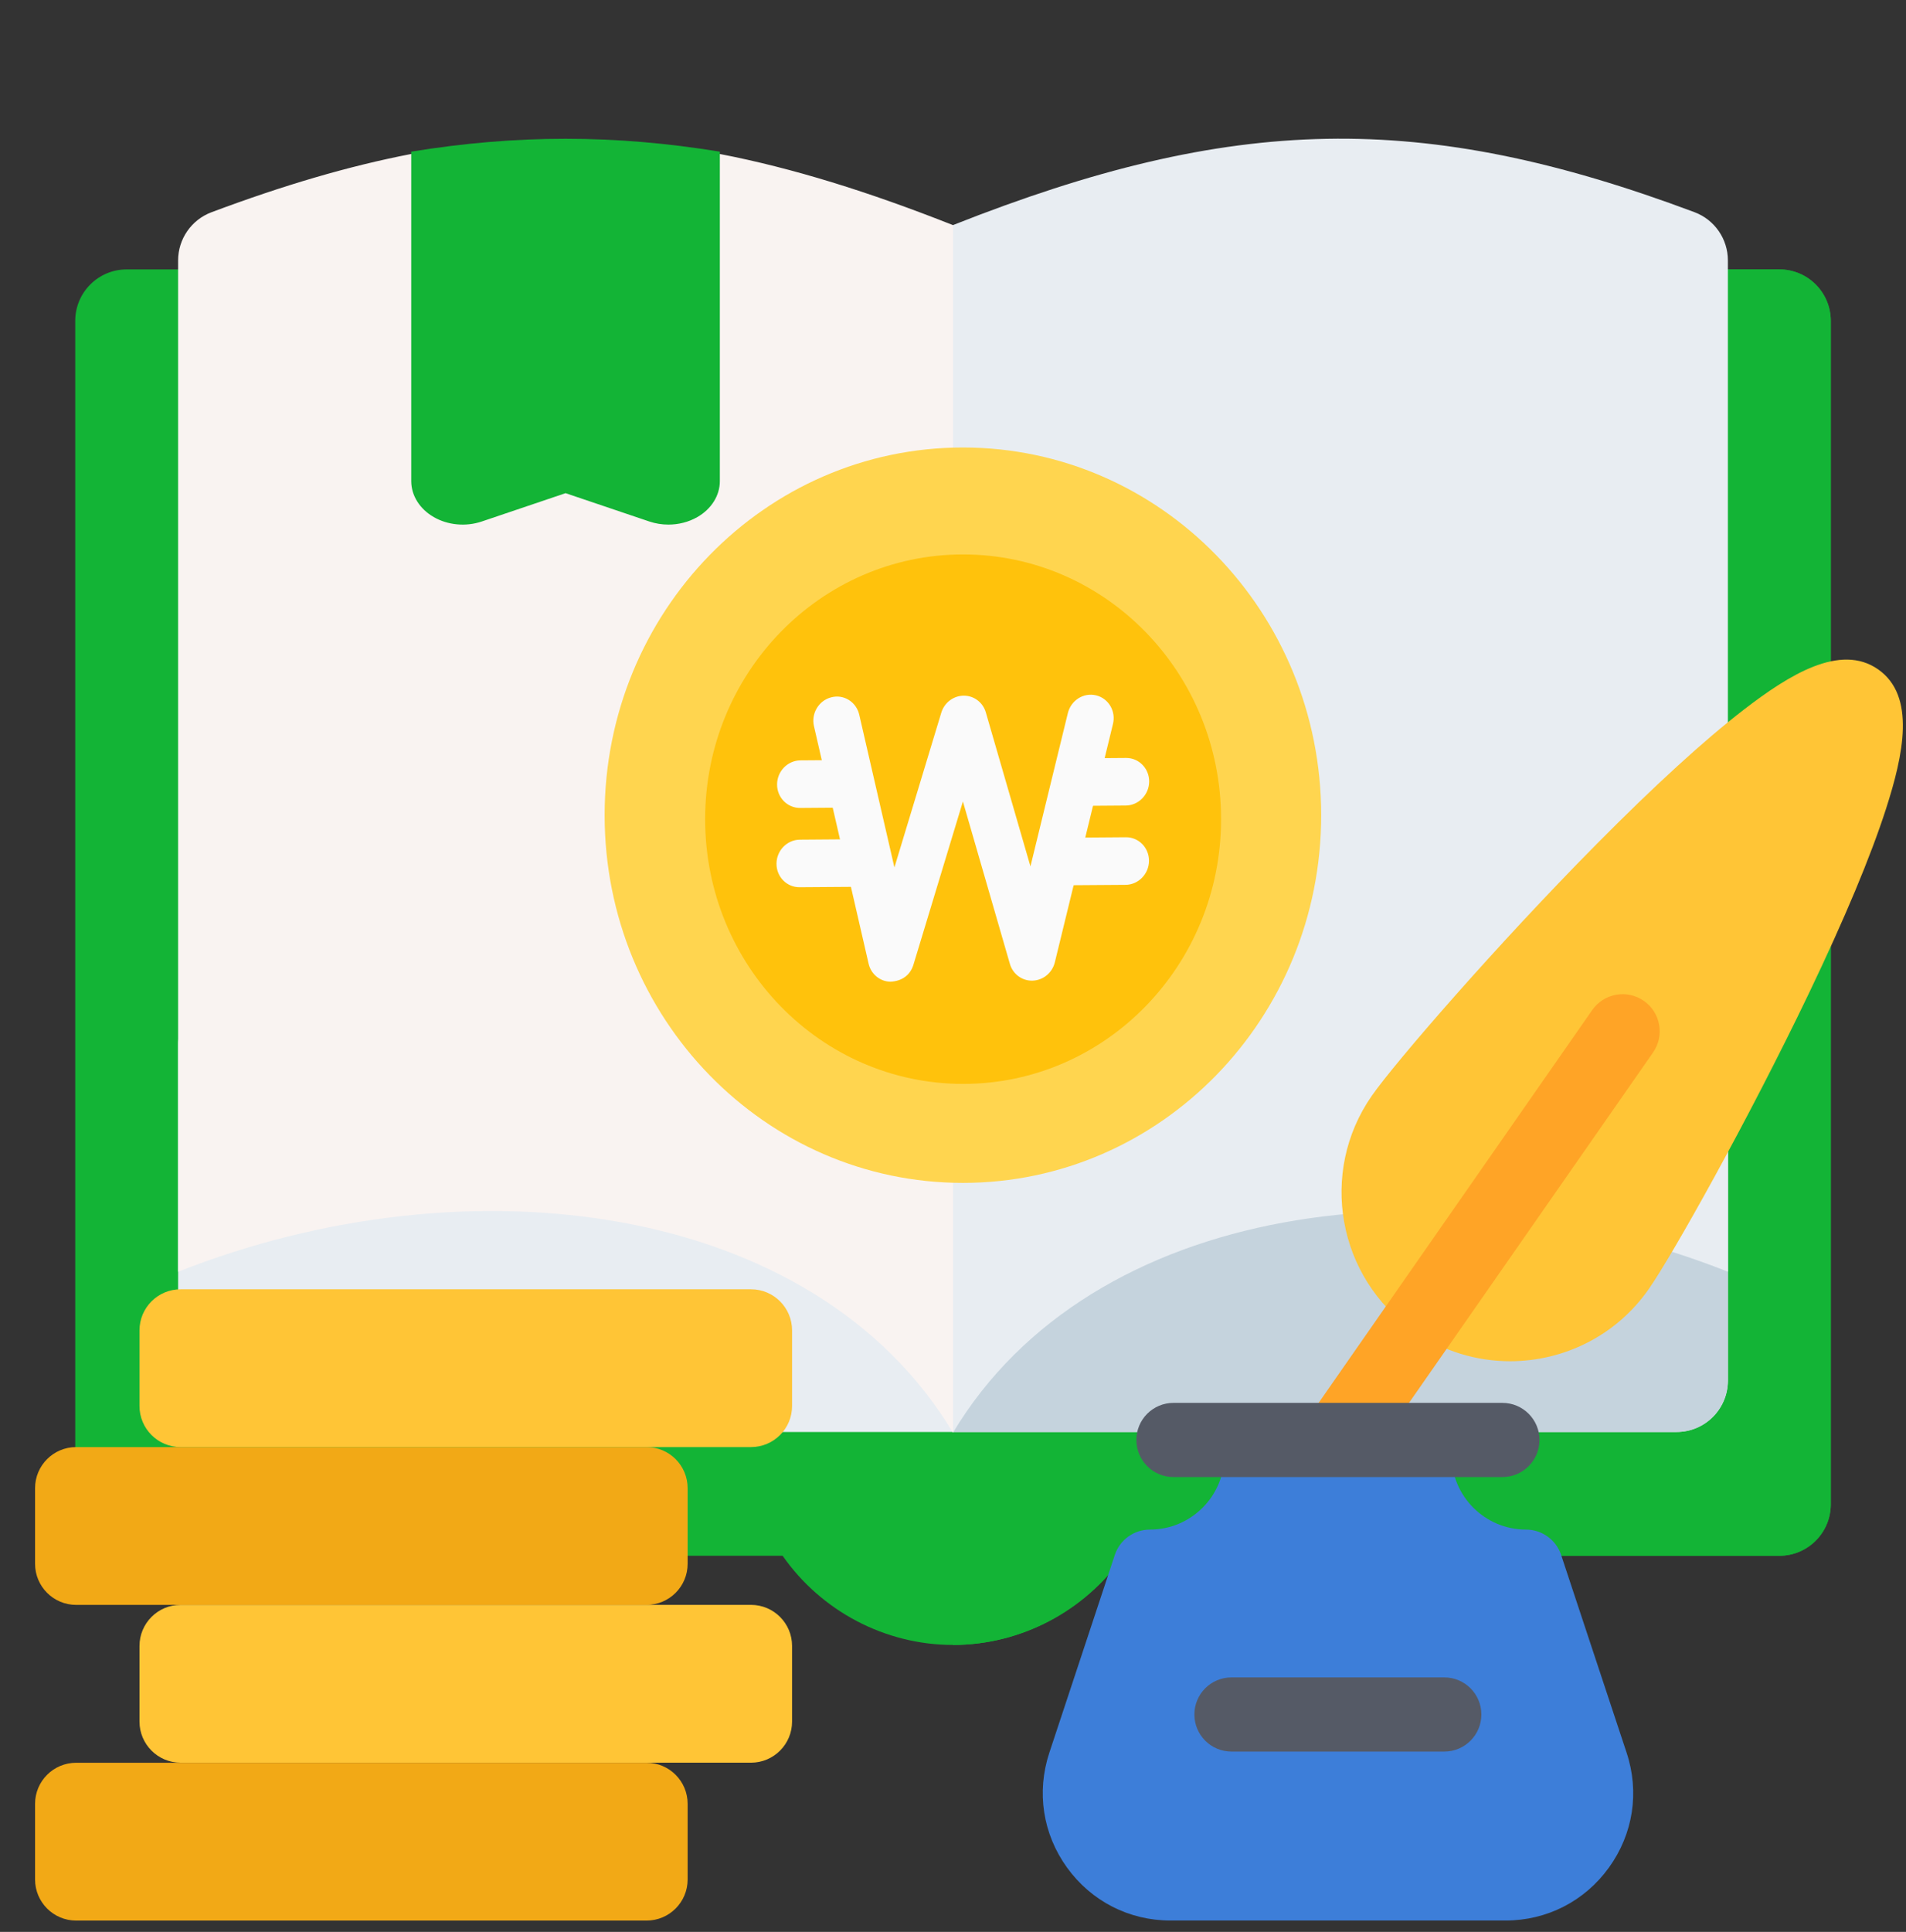 <svg width="76" height="77" viewBox="0 0 76 77" fill="none" xmlns="http://www.w3.org/2000/svg">
<rect x="0" y="0" width="76" height="77" fill="#333333" stroke="none"/>
<g clip-path="url(#clip0_299_7957)">
<path d="M70.949 10.738H5.051C3.918 10.738 3 11.656 3 12.789V59.957C3 61.09 3.918 62.008 5.051 62.008H31.206C32.737 64.202 35.279 65.562 38 65.562C40.721 65.562 43.263 64.202 44.794 62.008H70.949C72.082 62.008 73 61.09 73 59.957V12.789C73 11.656 72.082 10.738 70.949 10.738Z" fill="#13B436"/>
<path d="M70.949 10.738H38V65.562C40.721 65.562 43.263 64.202 44.794 62.008H70.949C72.082 62.008 73 61.09 73 59.957V12.789C73 11.656 72.082 10.738 70.949 10.738Z" fill="#13B436"/>
<path d="M66.852 39.574H9.149C8.018 39.574 7.102 40.492 7.102 41.625V55.023C7.102 56.156 8.018 57.074 9.149 57.074H66.852C67.982 57.074 68.899 56.156 68.899 55.023V41.625C68.898 40.492 67.982 39.574 66.852 39.574Z" fill="#E8EDF2"/>
<path d="M66.852 39.574H38V57.074H66.852C67.982 57.074 68.899 56.156 68.899 55.023V41.625C68.898 40.492 67.982 39.574 66.852 39.574Z" fill="#C5D3DD"/>
<path fill-rule="evenodd" clip-rule="evenodd" d="M8.434 8.459C11.275 7.395 13.888 6.621 16.398 6.137C18.497 5.732 20.524 9.954 22.551 9.954C24.578 9.955 26.604 5.732 28.704 6.138C31.601 6.697 34.636 7.642 38 8.973V57.102C32.479 47.898 18.687 46.113 7.102 50.688V10.381C7.101 9.525 7.633 8.759 8.434 8.459Z" fill="#F9F3F1"/>
<path d="M16.398 6.044V19.176C16.398 19.751 16.736 20.289 17.3 20.611C17.863 20.934 18.579 20.999 19.211 20.785L22.551 19.656L25.891 20.785C26.136 20.868 26.395 20.909 26.652 20.909C27.056 20.909 27.458 20.808 27.802 20.611C28.366 20.289 28.703 19.751 28.703 19.176V6.045C24.505 5.36 20.596 5.36 16.398 6.044Z" fill="#13B436"/>
<path fill-rule="evenodd" clip-rule="evenodd" d="M67.566 8.457C56.693 4.386 49.155 4.559 38 8.971V57.1C43.521 47.896 57.313 46.111 68.898 50.686V10.379C68.898 9.523 68.367 8.757 67.566 8.457Z" fill="#E8EDF2"/>
<path d="M38.395 47.146C46.285 47.146 52.681 40.585 52.681 32.491C52.681 24.397 46.285 17.836 38.395 17.836C30.505 17.836 24.109 24.397 24.109 32.491C24.109 40.585 30.505 47.146 38.395 47.146Z" fill="#FFD54F"/>
<path d="M38.403 43.201C44.084 43.201 48.689 38.477 48.689 32.649C48.689 26.822 44.084 22.098 38.403 22.098C32.722 22.098 28.117 26.822 28.117 32.649C28.117 38.477 32.722 43.201 38.403 43.201Z" fill="#FFC20C"/>
<path d="M41.153 39.086C40.744 39.089 40.385 38.819 40.269 38.42L38.395 31.945L36.423 38.449C36.3 38.857 35.972 39.106 35.504 39.128C35.086 39.119 34.73 38.825 34.635 38.41L32.456 28.943C32.338 28.435 32.647 27.92 33.145 27.793C33.644 27.661 34.143 27.975 34.261 28.482L35.664 34.573L37.533 28.406C37.654 28.006 38.017 27.73 38.425 27.727C38.834 27.724 39.193 27.994 39.309 28.393L41.088 34.532L42.58 28.421C42.705 27.911 43.207 27.594 43.705 27.714C44.201 27.834 44.503 28.344 44.379 28.854L42.061 38.354C41.96 38.77 41.599 39.069 41.181 39.085C41.17 39.086 41.161 39.086 41.153 39.086Z" fill="#FAFAFA"/>
<path d="M44.887 32.106L43.008 32.12C42.495 32.124 42.083 31.702 42.087 31.179C42.091 30.655 42.509 30.227 43.022 30.224L44.901 30.21C45.413 30.206 45.825 30.628 45.822 31.151C45.818 31.675 45.399 32.102 44.887 32.106Z" fill="#FAFAFA"/>
<path d="M33.785 32.188L31.906 32.202C31.394 32.206 30.981 31.784 30.985 31.261C30.989 30.737 31.408 30.309 31.92 30.306L33.799 30.292C34.311 30.288 34.724 30.71 34.72 31.233C34.716 31.757 34.297 32.185 33.785 32.188Z" fill="#FAFAFA"/>
<path d="M44.88 35.267L42.508 35.284C41.995 35.288 41.583 34.866 41.587 34.343C41.591 33.819 42.009 33.391 42.522 33.388L44.894 33.37C45.406 33.366 45.819 33.788 45.815 34.312C45.811 34.835 45.392 35.263 44.88 35.267Z" fill="#FAFAFA"/>
<path d="M34.255 35.345L31.883 35.362C31.37 35.366 30.958 34.944 30.962 34.421C30.966 33.898 31.384 33.47 31.896 33.466L34.269 33.448C34.781 33.444 35.194 33.866 35.19 34.39C35.186 34.913 34.767 35.341 34.255 35.345Z" fill="#FAFAFA"/>
<path d="M31.583 53.025V56.038C31.583 56.943 30.85 57.676 29.945 57.676H7.201C6.296 57.676 5.562 56.943 5.562 56.038V53.025C5.562 52.12 6.296 51.387 7.201 51.387H29.945C30.85 51.387 31.583 52.12 31.583 53.025Z" fill="#FFC536"/>
<path d="M27.419 59.314V62.327C27.419 63.232 26.686 63.966 25.781 63.966H3.037C2.132 63.966 1.398 63.232 1.398 62.327V59.314C1.398 58.409 2.132 57.676 3.037 57.676H25.781C26.686 57.676 27.419 58.409 27.419 59.314Z" fill="#F2A916"/>
<path d="M31.583 65.603V68.616C31.583 69.521 30.85 70.255 29.945 70.255H7.201C6.296 70.255 5.562 69.521 5.562 68.616V65.603C5.562 64.698 6.296 63.965 7.201 63.965H29.945C30.85 63.965 31.583 64.698 31.583 65.603Z" fill="#FFC536"/>
<path d="M27.419 71.896V74.909C27.419 75.814 26.686 76.548 25.781 76.548H3.037C2.132 76.548 1.398 75.814 1.398 74.909V71.896C1.398 70.991 2.132 70.258 3.037 70.258H25.781C26.686 70.258 27.419 70.991 27.419 71.896Z" fill="#F2A916"/>
<path d="M60.213 54.254C58.885 54.254 57.544 53.863 56.373 53.048C53.328 50.925 52.576 46.721 54.699 43.675C55.616 42.359 59.656 37.69 63.655 33.651C65.976 31.307 67.954 29.501 69.535 28.283C71.333 26.898 73.375 25.625 74.886 26.677C76.405 27.736 75.897 30.087 75.2 32.247C74.59 34.137 73.559 36.604 72.135 39.577C69.721 44.62 66.691 50.017 65.746 51.373C64.439 53.249 62.342 54.254 60.213 54.254Z" fill="#FFC536"/>
<path d="M53.352 58.868C53.06 58.868 52.766 58.782 52.508 58.602C51.839 58.136 51.674 57.214 52.14 56.544L63.488 40.258C63.955 39.588 64.876 39.424 65.546 39.89C66.216 40.357 66.38 41.278 65.914 41.948L54.566 58.234C54.279 58.647 53.819 58.868 53.352 58.868Z" fill="#FFA426"/>
<path d="M60.028 76.546H46.673C45.019 76.546 43.516 75.776 42.547 74.436C41.579 73.095 41.322 71.425 41.842 69.855L44.451 61.977C44.651 61.372 45.217 60.964 45.854 60.964C47.491 60.964 48.822 59.632 48.822 57.996V58.377C48.822 57.56 49.484 56.898 50.3 56.898H56.4C57.217 56.898 57.878 57.56 57.878 58.377V57.996C57.878 59.632 59.21 60.964 60.846 60.964C61.484 60.964 62.049 61.372 62.249 61.977L64.859 69.855C65.38 71.425 65.123 73.094 64.154 74.436C63.186 75.776 61.682 76.546 60.028 76.546Z" fill="#3D7ED9"/>
<path d="M57.59 69.812H49.103C48.287 69.812 47.625 69.15 47.625 68.334C47.625 67.517 48.287 66.856 49.103 66.856H57.59C58.406 66.856 59.068 67.517 59.068 68.334C59.068 69.15 58.406 69.812 57.59 69.812Z" fill="#555A66"/>
<path d="M59.908 58.87H46.791C45.974 58.87 45.312 58.209 45.312 57.392C45.312 56.576 45.974 55.914 46.791 55.914H59.908C60.724 55.914 61.386 56.576 61.386 57.392C61.386 58.209 60.724 58.87 59.908 58.87Z" fill="#555A66"/>
</g>
<defs>
<clipPath id="clip0_299_7957">
<rect width="76" height="76" fill="white" transform="translate(0 0.547)"/>
</clipPath>
</defs>
</svg>

